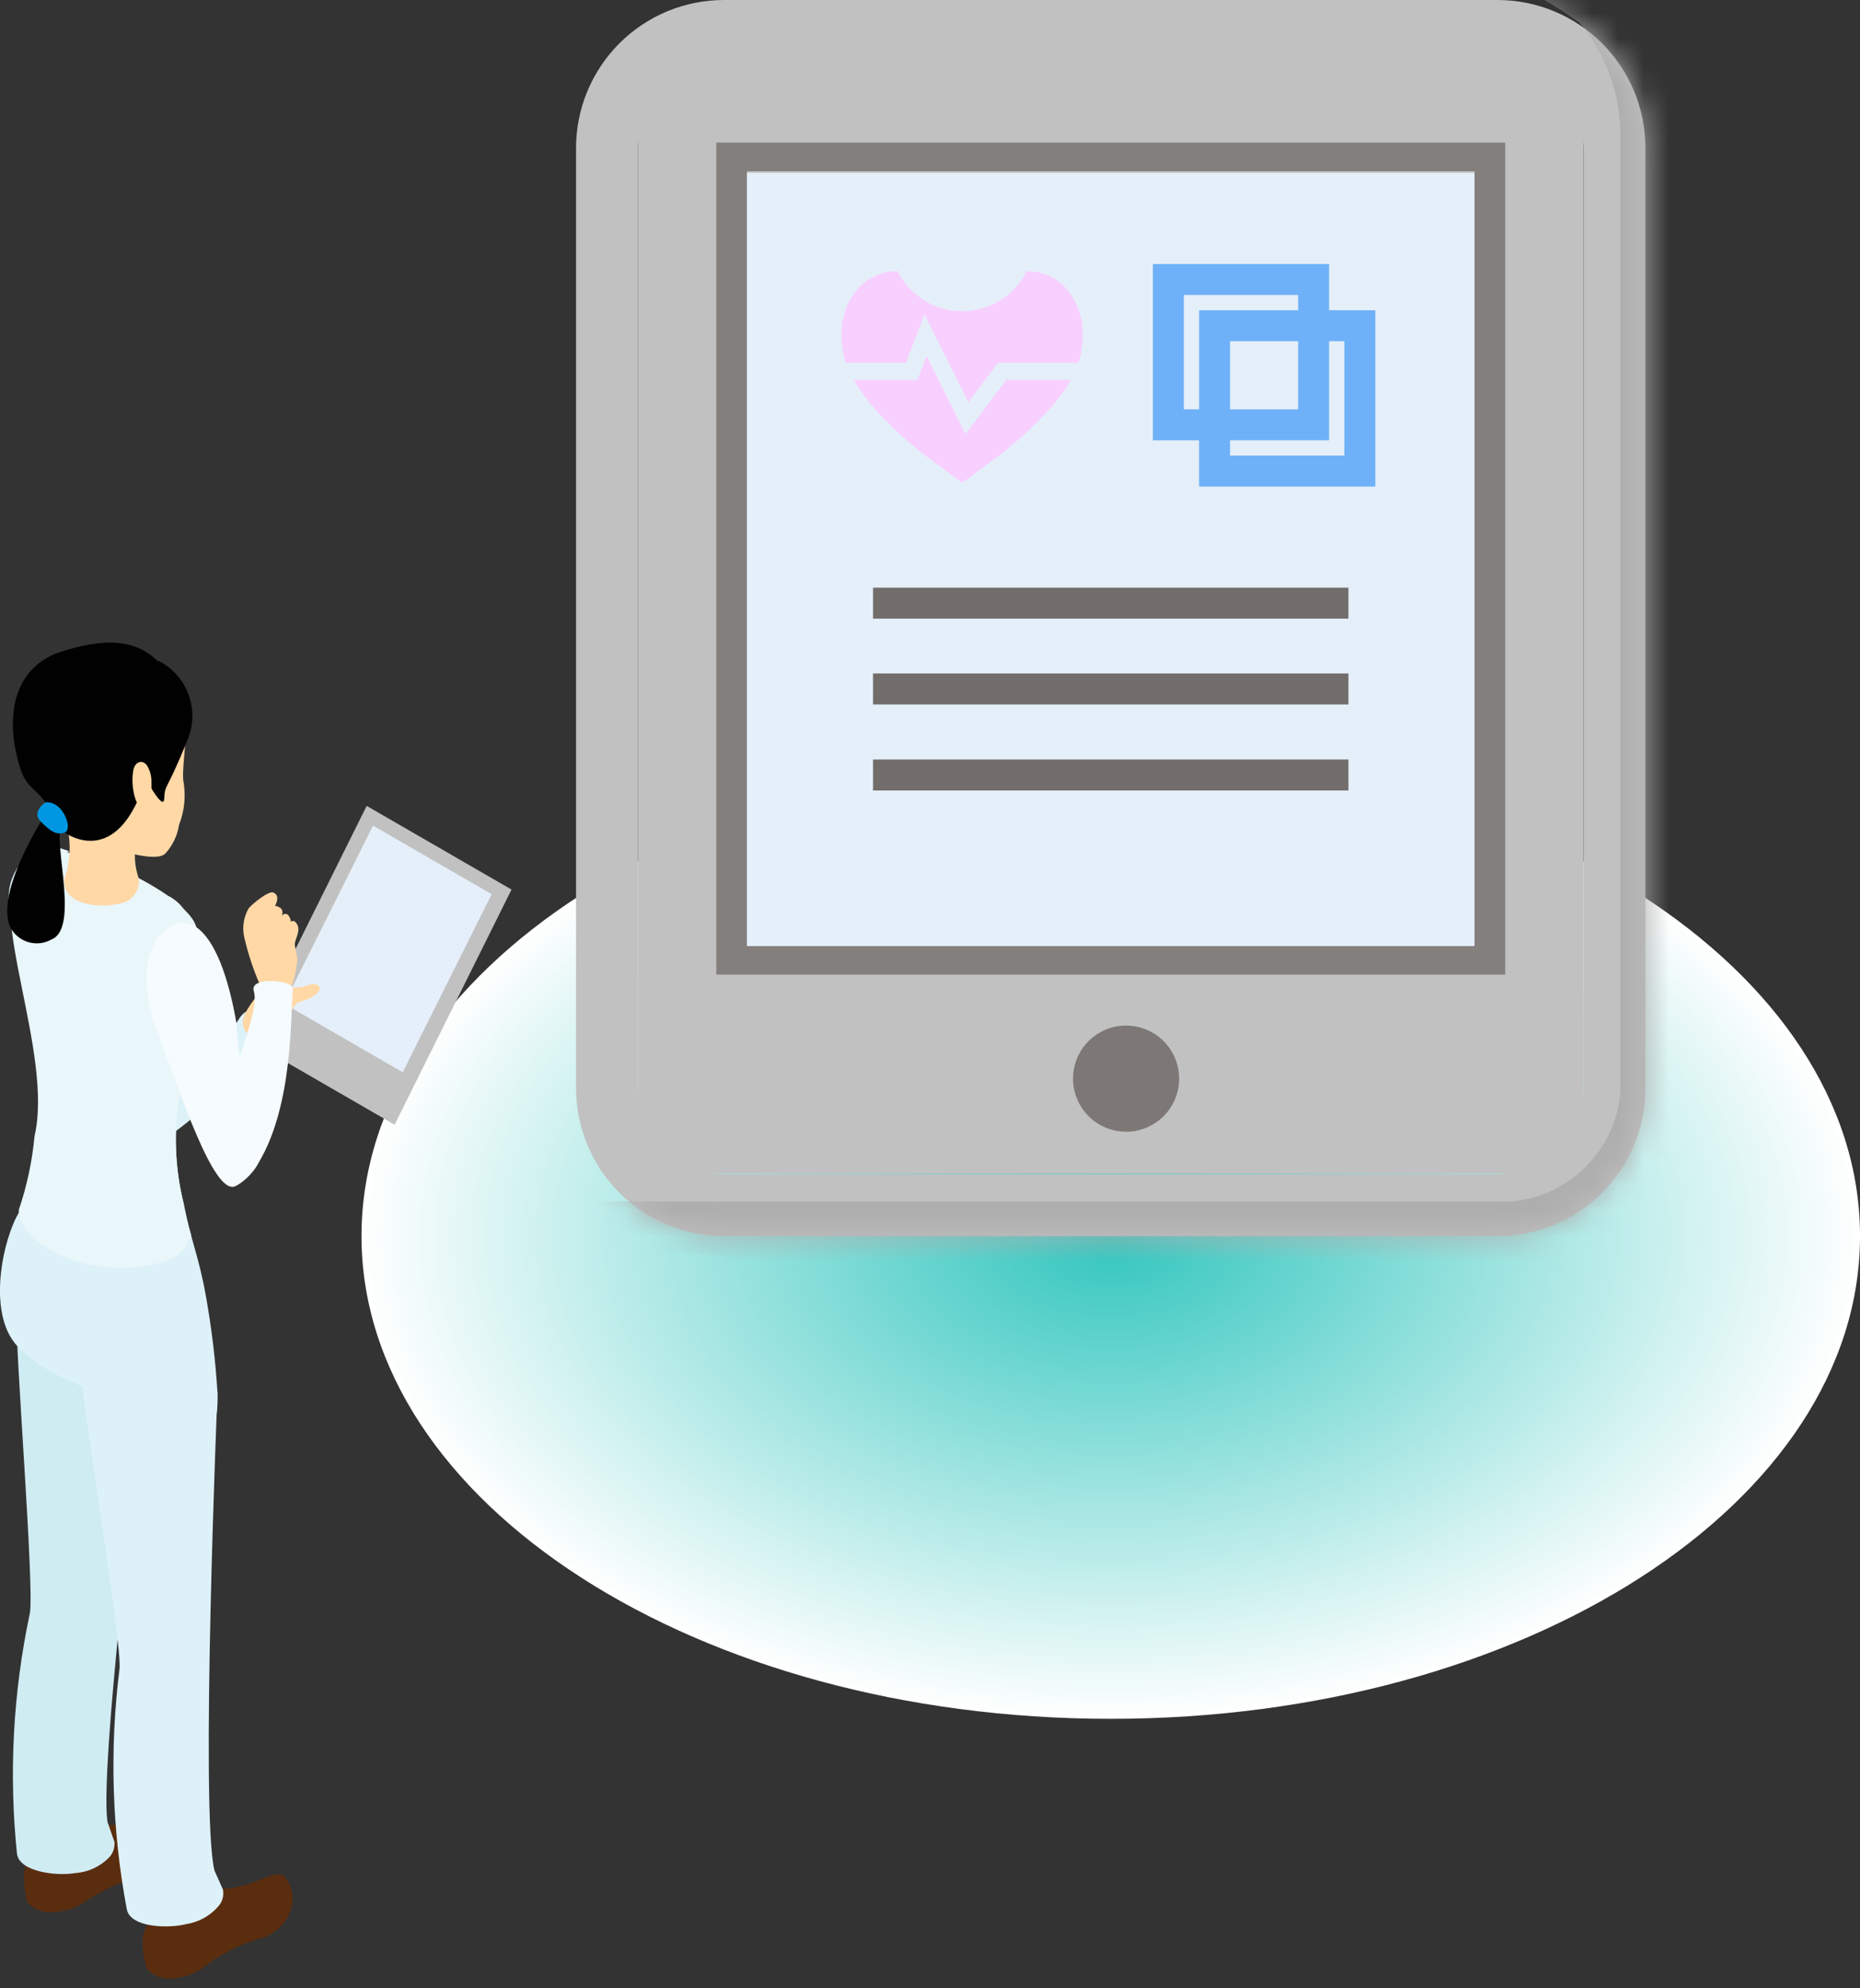 <svg width="73" height="78" viewBox="0 0 73 78" fill="none" xmlns="http://www.w3.org/2000/svg">
<rect x="0" y="0" width="73" height="78" fill="#333333" stroke="none"/>
<path d="M43.594 67.433C59.835 67.433 73.001 58.953 73.001 48.494C73.001 38.034 59.835 29.555 43.594 29.555C27.354 29.555 14.188 38.034 14.188 48.494C14.188 58.953 27.354 67.433 43.594 67.433Z" fill="url(#paint0_radial_1344_24891)"/>
<path d="M59.813 2.406H27.369C26.082 2.406 25.038 3.45 25.038 4.737V43.708C25.038 44.996 26.082 46.039 27.369 46.039H59.813C61.1 46.039 62.144 44.996 62.144 43.708V4.737C62.144 3.45 61.1 2.406 59.813 2.406Z" fill="#C1C1C1"/>
<path d="M57.873 6.781H29.306V37.185H57.873V6.781Z" fill="#E5EFF9"/>
<path d="M58.778 0H28.408C26.871 0.002 25.397 0.613 24.309 1.701C23.222 2.788 22.61 4.262 22.608 5.8V42.695C22.61 44.233 23.222 45.707 24.309 46.794C25.396 47.882 26.871 48.493 28.408 48.495H58.778C60.316 48.493 61.791 47.882 62.878 46.794C63.965 45.707 64.577 44.233 64.579 42.695V5.8C64.577 4.262 63.965 2.788 62.878 1.701C61.79 0.613 60.316 0.002 58.778 0ZM62.148 42.695C62.146 43.588 61.791 44.444 61.16 45.076C60.528 45.708 59.672 46.063 58.778 46.064H28.408C27.515 46.063 26.659 45.708 26.027 45.076C25.396 44.444 25.041 43.588 25.039 42.695V5.8C25.04 4.907 25.395 4.05 26.027 3.419C26.659 2.787 27.515 2.432 28.408 2.431H58.778C59.672 2.432 60.528 2.787 61.16 3.419C61.791 4.05 62.147 4.907 62.148 5.8V42.695Z" fill="#C1C1C1"/>
<path d="M28.112 38.237H59.077V5.594H28.112V38.237ZM29.312 6.717H57.872V37.117H29.312V6.717Z" fill="#837F7D"/>
<path d="M36.282 12.333L38.006 15.781L39.162 14.239H42.326C42.373 14.106 42.409 13.97 42.434 13.831C42.474 13.61 42.494 13.386 42.495 13.162C42.516 12.522 42.31 11.895 41.914 11.392C41.717 11.153 41.469 10.961 41.188 10.83C40.908 10.699 40.602 10.631 40.292 10.633C40.06 11.106 39.7 11.505 39.252 11.783C38.805 12.062 38.289 12.21 37.762 12.21C37.235 12.21 36.718 12.062 36.271 11.783C35.824 11.505 35.464 11.106 35.232 10.633C34.922 10.631 34.616 10.699 34.336 10.83C34.055 10.961 33.807 11.153 33.61 11.392C33.212 11.894 33.006 12.521 33.028 13.162C33.029 13.386 33.05 13.61 33.089 13.831C33.117 13.969 33.155 14.106 33.202 14.239H35.554L36.282 12.333Z" fill="#F8D0FF"/>
<path d="M36.349 17.899C36.826 18.245 37.297 18.593 37.763 18.941C38.24 18.594 38.711 18.247 39.177 17.899C39.901 17.346 40.574 16.728 41.187 16.053C41.508 15.699 41.792 15.313 42.033 14.901H39.494L37.894 17.031L36.364 13.969L36.007 14.901H33.507C33.746 15.312 34.027 15.698 34.345 16.053C34.956 16.727 35.626 17.345 36.349 17.899Z" fill="#F8D0FF"/>
<path d="M52.922 23.055H34.265V24.27H52.922V23.055Z" fill="#726C6A"/>
<path d="M52.922 26.422H34.265V27.637H52.922V26.422Z" fill="#726C6A"/>
<path d="M52.922 29.797H34.265V31.012H52.922V29.797Z" fill="#726C6A"/>
<path d="M52.163 10.359H45.247V17.275H47.061V19.089H53.977V12.173H52.163V10.359ZM46.463 16.059V11.573H50.948V12.173H47.062V16.059H46.463ZM50.948 13.387V16.059H48.277V13.387H50.948ZM52.763 13.387V17.873H48.277V17.273H52.163V13.385L52.763 13.387Z" fill="#6FB1F8"/>
<path d="M44.195 44.4C43.783 44.4 43.38 44.278 43.038 44.049C42.695 43.82 42.428 43.495 42.271 43.114C42.113 42.733 42.072 42.314 42.153 41.91C42.233 41.506 42.431 41.135 42.723 40.844C43.015 40.553 43.386 40.354 43.79 40.274C44.194 40.194 44.613 40.236 44.994 40.394C45.374 40.551 45.7 40.819 45.928 41.162C46.157 41.504 46.279 41.907 46.278 42.319C46.277 42.871 46.058 43.401 45.667 43.791C45.277 44.181 44.747 44.4 44.195 44.4Z" fill="#7D7876"/>
<mask id="mask0_1344_24891" style="mask-type:luminance" maskUnits="userSpaceOnUse" x="22" y="0" width="43" height="49">
<path d="M58.778 0H28.408C26.871 0.002 25.397 0.613 24.309 1.701C23.222 2.788 22.61 4.262 22.608 5.8V42.695C22.61 44.233 23.222 45.707 24.309 46.794C25.396 47.882 26.871 48.493 28.408 48.495H58.778C60.316 48.493 61.791 47.882 62.878 46.794C63.965 45.707 64.577 44.233 64.579 42.695V5.8C64.577 4.262 63.965 2.788 62.878 1.701C61.79 0.613 60.316 0.002 58.778 0ZM62.148 42.695C62.146 43.588 61.791 44.444 61.16 45.076C60.528 45.708 59.672 46.063 58.778 46.064H28.408C27.515 46.063 26.659 45.708 26.027 45.076C25.396 44.444 25.041 43.588 25.039 42.695V5.8C25.04 4.907 25.395 4.05 26.027 3.419C26.659 2.787 27.515 2.432 28.408 2.431H58.778C59.672 2.432 60.528 2.787 61.16 3.419C61.791 4.05 62.147 4.907 62.148 5.8V42.695Z" fill="white"/>
</mask>
<g mask="url(#mask0_1344_24891)">
<path d="M63.597 -2.531L58.147 -1.831L58.628 -0.951C59.825 -0.484 60.956 0.135 61.993 0.892C63.067 2.167 63.636 3.791 63.593 5.458V42.893C63.488 43.996 62.996 45.027 62.204 45.804C61.413 46.581 60.373 47.053 59.267 47.138H22.421L21.94 48.738L70.802 52.903L70.643 0.516L63.597 -2.531Z" fill="#AEAEAE"/>
</g>
<path d="M4.573 45.64C7.103 44.873 9.831 41.631 10.546 40.992C10.821 40.747 10.029 38.879 9.36 40.008C8.86 40.857 6.06 41.921 4.911 43C4.592 43.3 3.611 43.288 4.111 44.14L4.573 45.64Z" fill="#DDF1F8"/>
<path d="M0.941 73.8C0.953 74.07 0.993 74.338 1.06 74.6C1.184 74.747 1.342 74.862 1.52 74.935C1.698 75.008 1.891 75.036 2.082 75.018C2.564 74.999 3.03 74.837 3.419 74.552C4.123 74.083 4.911 73.754 5.74 73.584C6.129 73.451 6.461 73.188 6.681 72.84C6.839 72.601 6.919 72.32 6.912 72.034C6.905 71.748 6.81 71.471 6.64 71.24C6.291 70.897 5.484 71.546 4.511 71.586C2.051 71.685 0.852 72.543 0.941 73.8Z" fill="#5A2D0F"/>
<path d="M1.168 63.309C1.368 62.387 0.568 52.631 0.658 51.597C0.723 50.833 5.958 51.009 5.909 52.861C5.909 52.861 3.849 69.168 4.221 71.483L4.491 72.258C4.502 72.373 4.488 72.489 4.45 72.597C4.412 72.706 4.35 72.804 4.269 72.886C3.915 73.239 3.445 73.453 2.946 73.486C2.228 73.606 0.765 73.447 0.666 72.726C0.343 69.58 0.512 66.403 1.168 63.309Z" fill="#D0ECF3"/>
<path d="M5.606 76.45C5.631 76.722 5.684 76.99 5.765 77.25C5.897 77.39 6.06 77.497 6.241 77.561C6.423 77.625 6.617 77.644 6.807 77.617C7.288 77.572 7.745 77.386 8.12 77.083C8.8 76.58 9.57 76.213 10.389 76.002C10.77 75.849 11.087 75.571 11.289 75.213C11.434 74.967 11.5 74.682 11.479 74.397C11.457 74.112 11.348 73.841 11.168 73.619C10.804 73.291 10.029 73.98 9.059 74.067C6.609 74.282 5.454 75.199 5.606 76.45Z" fill="#5A2D0F"/>
<path d="M4.689 65.49C4.816 64.555 3.195 54.901 3.196 53.864C3.196 53.098 8.433 52.833 8.534 54.683C8.534 54.683 7.852 71.107 8.417 73.383L8.75 74.131C8.772 74.244 8.768 74.361 8.739 74.472C8.71 74.583 8.656 74.687 8.582 74.775C8.258 75.157 7.808 75.409 7.313 75.486C6.607 75.665 5.137 75.629 4.979 74.918C4.393 71.81 4.295 68.629 4.689 65.49Z" fill="#DDF1F8"/>
<path d="M0.497 48.073C1.331 46.002 2.59 47.163 2.729 45.854C2.763 44.188 2.553 42.527 2.106 40.922C1.562 37.8 -0.541 35.747 0.753 33.946C0.968 33.672 1.27 33.48 1.609 33.402C1.751 33.309 1.91 33.244 2.076 33.211C2.076 33.211 2.425 33.292 2.722 33.398C2.679 33.406 2.636 33.417 2.594 33.431C4.024 33.736 5.381 34.317 6.587 35.143C6.825 35.263 7.033 35.436 7.193 35.649C7.31 35.762 7.418 35.883 7.516 36.012C8.416 37.232 7.449 41.343 7.07 42.828C6.803 44.285 6.85 45.783 7.208 47.221C7.499 48.687 7.808 49.321 8.073 50.804C8.303 52.076 8.458 53.36 8.536 54.65V54.686C8.546 54.937 8.536 55.188 8.507 55.438C7.101 55.918 4.942 55.079 4.381 54.857C1.804 53.84 1.508 53.569 0.789 52.917C-0.377 51.856 -0.055 49.443 0.497 48.073Z" fill="#DDF1F8"/>
<path d="M0.741 47.456C1.058 46.521 1.264 45.552 1.356 44.569C2.106 41.322 -0.544 35.747 0.756 33.946C0.971 33.672 1.274 33.48 1.613 33.402C1.755 33.309 1.913 33.244 2.079 33.211C2.079 33.211 2.428 33.292 2.725 33.398C2.682 33.406 2.639 33.417 2.598 33.431C4.027 33.736 5.383 34.317 6.589 35.143C6.828 35.263 7.035 35.436 7.196 35.649C7.312 35.762 7.42 35.883 7.519 36.012C8.419 37.232 7.45 41.343 7.072 42.828C6.806 44.285 6.853 45.783 7.21 47.221C7.281 47.638 7.378 48.05 7.501 48.455C7.431 48.713 7.293 48.947 7.1 49.132C6.908 49.318 6.669 49.447 6.408 49.508C3.407 50.369 0.644 48.672 0.741 47.456Z" fill="#E9F6FA"/>
<path d="M15.783 38.553C15.806 38.58 15.818 38.614 15.819 38.649C15.821 38.684 15.811 38.718 15.791 38.747C15.771 38.776 15.742 38.797 15.709 38.808C15.675 38.819 15.639 38.819 15.606 38.807L12.888 37.865C12.854 37.847 12.828 37.817 12.815 37.782C12.801 37.746 12.8 37.706 12.813 37.67C12.826 37.634 12.851 37.603 12.884 37.584C12.918 37.565 12.957 37.558 12.994 37.565L15.711 38.508C15.739 38.517 15.764 38.532 15.783 38.553Z" fill="#010101"/>
<path d="M12.56 40.35C12.695 39.7 12.89 39.064 13.144 38.45C13.298 38.088 13.584 37.797 13.944 37.636C14.107 37.589 14.995 37.525 15.113 37.709C15.492 38.303 13.264 38.574 14.576 38.151C14.755 38.066 14.897 38.151 14.977 38.344C15.077 38.566 14.777 38.732 14.604 38.711C14.742 38.646 15.062 38.554 15.079 38.802C15.068 39.163 14.838 39.089 14.704 39.131C14.855 39.06 15.072 38.961 15.149 39.141C15.232 39.574 14.709 39.686 14.604 39.884C14.382 40.316 14.414 40.547 13.943 40.645L12.56 40.35Z" fill="#FFD8A6"/>
<path d="M6.156 40.465C7.08 42.865 8.372 46.87 9.219 46.543C9.537 46.422 10.536 45.578 10.214 44.82C9.692 43.313 9.378 41.741 9.281 40.149C8.737 36.995 7.74 35.935 6.894 36.259C6.048 36.583 5.223 37.827 6.156 40.465Z" fill="#F5FBFE"/>
<path d="M6.823 27.215C6.915 27.743 7.063 28.259 7.264 28.755C7.335 29.081 7.105 30.312 7.214 30.749C7.293 31.292 7.229 31.847 7.028 32.358C6.963 32.785 6.771 33.183 6.476 33.499C6.054 33.857 4.466 33.31 3.531 32.983C2.596 32.656 2.807 31.459 2.521 30.693C1.999 29.308 2.386 27.37 3.912 26.766C4.712 26.455 5.59 26.407 6.418 26.631C6.662 26.725 6.079 26.952 5.853 27.214L6.823 27.215Z" fill="#FFD8A6"/>
<path d="M5.451 32.672C5.241 33.253 5.241 33.89 5.451 34.472C5.474 34.7 5.408 34.928 5.268 35.11C5.128 35.291 4.924 35.413 4.697 35.449C3.672 35.686 2.366 35.378 2.536 34.449C2.697 33.985 2.762 33.492 2.724 33.002C2.687 32.512 2.55 32.035 2.32 31.601C2.097 31.043 5.451 32.672 5.451 32.672Z" fill="#FFD8A6"/>
<path d="M2.162 25.648C4.134 24.968 5.437 25.048 6.362 26.122C6.687 26.523 6.88 27.014 6.914 27.528C7.076 27.809 6.289 27.768 6.101 28.906C5.127 34.766 2.388 32.658 2.301 32.448C1.601 30.782 1.128 31.162 0.801 30.161C0.313 28.649 0.23 26.486 2.162 25.648Z" fill="#010101"/>
<path d="M6.216 25.922C6.766 26.199 7.19 26.676 7.402 27.255C7.614 27.833 7.597 28.471 7.355 29.038C6.505 31.153 6.477 30.719 6.445 31.338C6.413 31.957 5.38 29.957 5.38 29.844L6.216 25.922Z" fill="#010101"/>
<path d="M5.944 30.691C5.952 30.448 5.885 30.209 5.752 30.006C5.552 29.789 5.328 29.9 5.242 30.165C5.199 30.371 5.188 30.583 5.208 30.793C5.208 30.963 5.38 32.193 5.945 31.493L5.944 30.691Z" fill="#FFD8A6"/>
<path d="M12.512 37.88C12.347 37.93 12.24 38.063 12.083 38.134C11.794 38.216 11.498 38.271 11.2 38.299C10.881 38.363 10.588 38.519 10.357 38.746C10.105 39.037 9.493 39.746 9.524 40.14C9.592 41.022 10.948 40.66 11.499 40.566C12.64 40.366 14.139 39.016 13.144 37.781L12.512 37.88Z" fill="#FFD8A6"/>
<path d="M14.391 31.617L9.802 40.842L15.487 44.125L20.076 34.899L14.391 31.617Z" fill="#C1C1C1"/>
<path d="M19.297 35.08L14.64 32.391L11.149 39.378L15.805 42.067L19.297 35.08Z" fill="#E5EFF9"/>
<path d="M9.835 37.148C10.012 37.589 10.134 38.05 10.201 38.52C10.181 38.873 10.41 39.02 10.792 38.931C11.174 38.843 11.437 38.797 11.511 38.508C11.578 38.294 11.619 38.073 11.635 37.849C11.661 37.535 10.551 36.312 10.551 36.312L9.835 37.148Z" fill="#FFD8A6"/>
<path d="M10.207 38.65C9.942 38.043 9.734 37.412 9.585 36.767C9.5 36.383 9.561 35.981 9.756 35.639C9.856 35.506 10.528 34.934 10.728 35.016C11.369 35.275 9.753 36.798 10.555 35.687C10.648 35.514 10.808 35.497 10.987 35.608C11.187 35.731 11.048 36.041 10.901 36.124C10.972 35.99 11.175 35.724 11.329 35.924C11.529 36.224 11.302 36.298 11.219 36.41C11.299 36.262 11.419 36.058 11.58 36.158C11.894 36.458 11.54 36.858 11.572 37.08C11.641 37.56 11.799 37.73 11.481 38.08L10.207 38.65Z" fill="#FFD8A6"/>
<path d="M12.42 38.911C12.469 38.853 12.511 38.79 12.548 38.723C12.348 38.49 12.058 38.681 11.833 38.723C11.608 38.765 11.392 38.692 11.169 38.8C10.912 38.924 10.903 39.167 10.698 39.329C10.493 39.491 10.245 39.514 10.027 39.652C9.542 39.961 9.516 40.852 10.234 40.627C10.499 40.549 10.746 40.418 10.959 40.241C11.171 40.065 11.345 39.846 11.471 39.6C11.63 39.291 11.734 39.328 12.045 39.211C12.237 39.138 12.595 38.94 12.545 38.72C12.417 38.751 12.293 38.797 12.175 38.856L12.42 38.911Z" fill="#FFD8A6"/>
<path d="M10.164 45.588C11.521 43.32 11.398 39.76 11.498 38.804C11.536 38.438 9.782 38.297 9.959 38.873C10.247 39.816 8.8 42.51 8.677 44.078C8.643 44.515 7.909 45.163 8.847 45.462L10.164 45.588Z" fill="#F5FBFE"/>
<path d="M2.029 31.562C2.029 31.562 -0.224 34.831 0.391 36.353C0.461 36.497 0.561 36.625 0.683 36.729C0.806 36.833 0.948 36.911 1.101 36.958C1.255 37.005 1.416 37.02 1.576 37.002C1.735 36.984 1.889 36.933 2.029 36.853C3.229 36.358 1.858 32.409 2.543 32.231L2.029 31.562Z" fill="#010101"/>
<path d="M1.782 31.481C1.782 31.481 1.215 31.849 1.604 32.236C1.993 32.623 2.21 32.771 2.542 32.662C2.874 32.553 2.485 31.398 1.78 31.481H1.782Z" fill="#0097E2"/>
<defs>
<radialGradient id="paint0_radial_1344_24891" cx="0" cy="0" r="1" gradientUnits="userSpaceOnUse" gradientTransform="translate(43.594 48.494) scale(29.406 18.939)">
<stop stop-color="#32C6BE"/>
<stop offset="1" stop-color="white"/>
</radialGradient>
</defs>
</svg>
